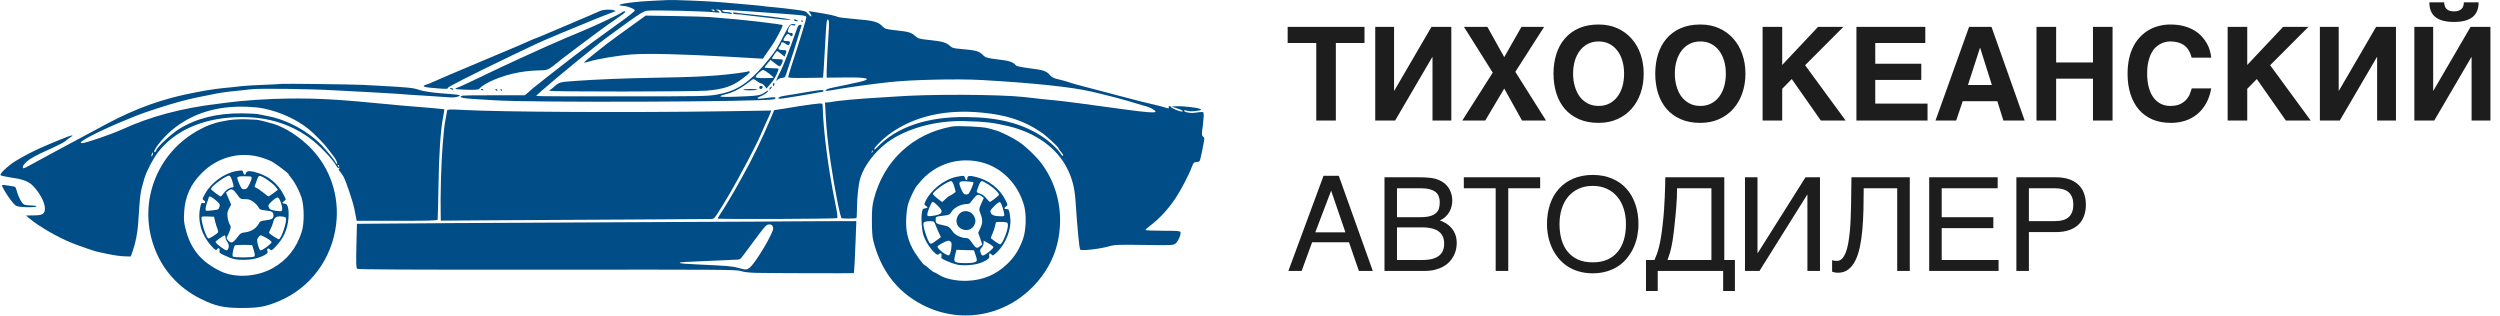 <svg width="2743" height="347" viewBox="0 0 2743 347" fill="none" xmlns="http://www.w3.org/2000/svg">
<g clip-path="url(#clip0_53_159)">
<path d="M732.499 0.074C732.4 0.173 724.955 0.471 716.021 0.867C699.246 1.462 678.897 4.138 679.791 5.624C680.088 6.021 681.776 6.417 683.463 6.417C688.029 6.516 696.565 9.787 696.565 11.471C696.565 12.165 689.915 17.616 681.676 23.463C659.342 39.518 637.008 55.87 630.556 60.925C627.478 63.402 623.409 66.475 621.622 67.862C616.163 71.925 584.398 96.9 583.902 97.494C583.604 97.792 581.718 99.575 579.633 101.36L575.861 104.531H542.41C523.947 104.431 508.164 104.729 507.171 105.027C502.307 106.909 507.37 108 525.833 108.991C531.292 109.288 538.638 109.684 542.211 109.981C579.435 112.756 838.909 111.765 849.233 108.891C850.126 108.594 850.92 107.9 850.92 107.306C850.92 106.612 849.233 106.513 845.957 106.909C843.277 107.206 838.81 107.801 836.031 108.098C830.273 108.891 829.479 107.503 834.442 105.72C838.214 104.333 842.979 100.864 842.979 99.477C842.979 98.981 841.192 99.872 839.009 101.458C834.344 104.828 831.564 105.225 807.046 106.116C796.127 106.513 790.37 106.314 790.37 105.72C790.37 105.125 792.553 104.233 795.333 103.639C802.777 102.053 811.91 97.593 819.355 91.845C823.027 88.971 826.303 86.692 826.7 86.692C827.097 86.692 828.884 87.782 830.671 89.169C832.457 90.557 834.542 91.647 835.336 91.647C836.229 91.647 837.818 92.836 838.909 94.323L840.994 97.098L843.972 93.629C849.034 87.683 849.332 87.187 852.111 81.538C853.601 78.466 854.494 75.691 854.196 75.394C853.799 75.097 850.325 74.799 846.255 74.799C842.284 74.799 839.009 74.403 839.009 74.007C839.009 73.511 840.498 71.43 842.284 69.448L845.461 65.682L849.927 69.249C852.409 71.231 854.89 72.817 855.387 72.817C856.479 72.817 858.861 68.258 858.861 66.177C858.861 65.285 857.174 64.889 852.905 64.889C849.629 64.889 846.95 64.591 846.95 64.195C846.95 63.303 852.012 55.969 852.607 55.969C852.905 55.969 854.89 57.357 856.975 59.042L860.846 62.114L861.84 59.438C863.427 55.375 863.129 54.978 858.961 54.978C854.394 54.978 853.005 53.591 855.288 51.113C856.181 50.122 856.876 48.834 856.876 48.239C856.876 45.96 859.159 45.861 862.038 48.041C864.52 49.825 865.214 50.023 865.909 48.933C867.596 46.257 866.803 45.068 863.527 45.068C858.961 45.068 858.663 44.473 861.144 40.608C863.527 36.842 864.916 36.347 866.803 38.626C868.192 40.311 869.781 39.716 869.781 37.536C869.781 36.743 868.986 36.148 868.092 36.148C864.222 36.148 863.626 34.761 865.413 30.797C867.001 27.526 867.497 27.229 869.979 27.724C871.766 28.121 872.759 27.923 872.759 27.229C872.759 26.535 871.468 26.238 869.581 26.436C866.505 26.733 865.909 27.427 860.35 38.13C857.075 44.473 853.501 51.113 852.409 52.897C848.935 58.645 838.909 71.132 831.664 78.565C816.873 93.926 805.259 100.467 787.292 103.639C776.473 105.621 772.105 105.72 682.371 105.72C630.952 105.819 588.666 105.621 588.368 105.324C587.574 104.63 626.982 71.628 658.35 46.753C662.519 43.482 676.415 33.274 690.113 23.463C702.422 14.643 706.393 12.264 709.967 11.769C716.717 10.778 778.954 12.363 786.697 13.751C789.973 14.444 790.27 13.057 787.193 11.57C785.506 10.778 785.307 10.48 786.597 10.48C789.179 10.381 791.362 11.471 791.362 12.958C791.362 13.85 792.454 14.345 794.241 14.345C795.829 14.345 798.509 14.643 800.296 15.039C802.679 15.435 803.373 15.336 802.877 14.544C802.48 13.85 800.693 13.354 798.807 13.354C795.035 13.354 792.355 12.562 792.355 11.372C792.355 10.579 796.425 10.679 812.704 11.868C816.575 12.165 823.225 12.562 827.594 12.859C847.148 14.147 876.629 16.328 880.501 16.922C883.479 17.319 884.67 17.913 884.67 19.003C884.67 21.084 878.714 40.707 868.192 72.916C866.307 78.763 864.818 84.016 864.818 84.611C864.818 85.403 870.078 85.701 883.975 85.503L903.033 85.205L903.629 77.772C903.927 73.709 904.82 59.24 905.515 45.761C906.607 24.751 907.004 21.283 908.294 21.481C909.783 21.778 909.982 25.346 908.989 38.626C908.196 49.131 907.103 72.421 907.004 78.268V85.205L926.559 85.007C952.07 84.611 958.026 86.494 942.739 89.962C934.996 91.746 918.816 95.116 913.456 96.206C908.394 97.197 905.316 98.485 905.912 99.377C906.21 99.872 909.188 99.674 912.662 98.981C919.709 97.494 948.993 93.233 962.591 91.647C967.555 91.151 973.312 90.458 975.496 90.16C998.426 87.485 1050.64 86.295 1076.74 87.782C1134.32 91.052 1176.3 95.512 1197.85 100.566C1217.4 105.125 1232.89 109.189 1246.48 113.45C1251.45 114.937 1256.81 116.522 1258.39 116.919C1261.97 117.712 1267.83 121.181 1267.83 122.469C1267.83 124.054 1257.81 123.361 1232.59 119.892C1191.49 114.144 1164.49 110.675 1157.15 110.081C1153.37 109.684 1146.33 108.991 1141.56 108.495C1136.7 107.9 1128.95 107.108 1124.19 106.513C1096.5 103.441 1017.88 103.144 981.254 106.017C978.672 106.216 971.624 106.612 965.57 107.008C943.136 108.197 917.328 110.576 911.272 112.063C910.776 112.162 909.287 112.261 907.898 112.36L905.218 112.459L905.813 124.054C906.805 142.884 908.294 156.66 911.372 177.868C915.938 208.293 921.794 238.322 923.482 239.412C924.375 239.907 935.989 239.907 939.563 239.412C939.959 239.313 940.257 234.953 940.257 229.601C940.357 216.024 941.846 202.149 944.029 195.112C948.198 181.734 960.011 166.273 973.511 156.263C994.256 141.001 1026.51 132.082 1057.89 132.874C1081.81 133.568 1089.05 134.362 1106.02 138.326C1136.9 145.659 1160.43 162.805 1171.64 186.292C1176.6 196.499 1179.08 206.51 1179.98 219.492C1182.26 252.99 1184.25 273.207 1185.24 273.9C1187.62 275.387 1207.08 273.108 1217.3 270.135C1222.96 268.549 1226.93 268.35 1255.42 268.747C1286.19 269.243 1287.28 269.144 1289.77 267.161C1292.65 264.981 1296.11 256.954 1295.23 254.674C1294.83 253.386 1291.45 253.188 1275.76 253.188C1265.44 253.188 1256.91 252.791 1256.91 252.296C1256.91 251.801 1259.29 249.62 1262.17 247.44C1272.5 239.61 1281.62 229.601 1289.97 217.213C1295.23 209.383 1304.56 191.643 1307.54 183.517C1309.42 178.462 1310.02 177.868 1312.4 177.868C1313.98 177.868 1315.67 177.273 1316.27 176.58C1317.06 175.687 1321.43 154.38 1321.43 151.507C1321.43 151.407 1320.73 150.515 1319.84 149.722C1318.45 148.236 1318.45 147.046 1319.74 137.632C1320.43 131.884 1320.93 126.136 1320.63 124.847C1320.24 122.37 1320.73 122.469 1309.62 123.856C1305.25 124.351 1298.3 122.667 1299.19 121.279C1299.39 120.883 1301.08 120.982 1302.86 121.576C1304.95 122.27 1308.42 122.27 1312.6 121.676C1318.55 120.883 1318.75 120.684 1316.66 119.495C1313.88 118.009 1296.91 116.126 1290.07 116.622L1285.2 116.919L1291.35 118.901C1297.11 120.684 1299.49 122.37 1296.41 122.37C1294.13 122.37 1285.3 118.603 1284.9 117.514C1284.7 116.919 1283.91 116.423 1283.11 116.423C1282.32 116.423 1282.02 117.018 1282.32 117.909C1282.82 119.198 1282.32 119.198 1278.15 117.909C1275.47 117.018 1271.3 115.928 1268.82 115.433C1266.34 114.937 1258.99 113.153 1252.44 111.468C1245.89 109.783 1234.77 106.909 1227.63 105.027C1220.57 103.242 1208.66 100.071 1201.32 98.089C1193.97 96.107 1185.44 93.827 1182.46 93.134C1179.48 92.341 1175.02 91.052 1172.54 90.16C1170.05 89.269 1165.09 87.881 1161.41 87.088C1156.55 85.998 1154.07 84.809 1152.48 82.926C1148.12 77.871 1145.44 76.88 1130.25 74.997C1120.62 73.709 1115.26 72.619 1114.56 71.727C1111.78 68.06 1107.52 66.673 1094.81 65.186C1082.7 63.7 1081.51 63.303 1078.73 60.627C1073.76 55.771 1071.78 55.276 1050.94 53.393C1046.47 52.996 1044.38 52.302 1042.5 50.519C1038.52 46.753 1033.96 45.365 1020.46 43.978C1008.36 42.689 1007.66 42.491 1004.08 39.419C999.721 35.554 997.031 34.761 982.246 33.175C971.724 31.986 971.029 31.788 967.952 28.616C963.385 23.859 957.926 22.472 937.974 20.886C928.246 20.093 919.809 19.003 919.114 18.508C917.923 17.616 906.607 15.138 897.574 13.85C895.092 13.553 891.817 12.958 890.229 12.661L887.251 12.165L889.037 14.841C891.618 18.805 889.931 19.201 886.655 15.336C883.876 12.066 883.578 11.967 870.078 10.282C862.534 9.291 853.005 8.201 848.935 7.904C844.866 7.606 840.399 7.111 839.009 6.913C836.527 6.417 829.38 5.723 796.821 2.948C781.436 1.561 764.462 0.768 741.432 0.074C736.668 -0.025 732.599 -0.025 732.499 0.074ZM783.918 11.372C784.712 12.661 783.421 12.661 781.436 11.372C780.145 10.579 780.145 10.381 781.634 10.381C782.528 10.381 783.62 10.778 783.918 11.372ZM843.873 80.746C846.652 82.926 848.935 85.007 848.935 85.205C848.935 85.503 844.468 85.701 839.009 85.701C831.961 85.701 829.082 85.403 829.082 84.511C829.082 82.728 835.236 76.88 837.222 76.781C838.116 76.781 841.094 78.565 843.873 80.746ZM1076.24 123.459C1103.94 125.937 1123.2 132.181 1141.96 144.866C1148.22 149.029 1161.61 161.417 1161.61 163.003C1161.61 163.399 1162.71 164.984 1164.09 166.57C1166.68 169.544 1167.17 170.931 1165.78 170.931C1165.39 170.931 1164.29 169.742 1163.4 168.156C1160.53 163.399 1150.99 154.579 1142.76 149.326C1121.21 135.352 1095.01 128.712 1060.17 128.415C1017.48 127.92 983.933 139.316 962.889 161.219C961.4 162.705 960.011 163.994 959.713 163.994C956.635 163.994 968.448 152.2 978.276 145.362C1004.48 127.325 1037.54 119.892 1076.24 123.459ZM957.43 166.472C957.132 167.363 956.635 167.859 956.437 167.561C956.139 167.264 956.239 166.669 956.635 166.075C957.529 164.489 958.124 164.786 957.43 166.472Z" fill="#004D88"/>
<path d="M658.846 11.868C657.257 12.661 646.735 17.12 635.518 21.877C624.302 26.634 609.114 33.076 601.67 36.248C594.126 39.518 587.773 42.095 587.475 42.095C587.177 42.095 584.596 43.185 581.718 44.473C578.839 45.861 567.325 50.816 556.108 55.474C496.749 80.448 476.995 88.872 474.712 90.061C473.323 90.755 470.543 91.944 468.558 92.539C461.212 94.917 463.991 95.809 483.05 97.197C489.502 97.692 491.686 97.593 491.19 96.701C490.594 95.71 515.31 83.124 561.071 61.123C582.314 50.915 597.005 44.077 597.401 44.077C597.6 44.077 607.03 40.112 618.346 35.256C635.618 27.923 666.29 15.535 673.735 12.859L675.72 12.165L673.735 11.372C670.559 10.084 662.121 10.381 658.846 11.868Z" fill="#004D88"/>
<path d="M682.173 13.751C680.485 15.336 652.394 28.517 638.497 34.265C633.336 36.446 625.692 39.617 621.622 41.302C612.49 45.068 587.873 56.068 570.502 64.096C563.454 67.466 554.521 71.529 550.649 73.313C541.417 77.673 525.238 85.304 512.334 91.548C506.477 94.323 501.215 96.602 500.621 96.602C499.926 96.602 499.628 96.999 499.926 97.494C500.223 97.891 505.98 98.386 512.73 98.485C524.741 98.683 524.94 98.584 527.123 96.107C528.414 94.719 533.08 91.746 537.547 89.566C552.832 82.133 571.593 77.772 590.057 77.277C601.968 76.98 599.983 77.971 616.659 64.591C621.722 60.627 645.545 42.689 659.839 32.184C663.214 29.707 670.46 24.553 676.018 20.787C681.577 16.922 686.144 13.553 686.144 13.057C686.144 11.868 683.662 12.264 682.173 13.751Z" fill="#004D88"/>
<path d="M804.268 14.246C804.268 14.841 805.061 15.336 806.054 15.435C808.735 15.435 816.08 16.228 824.12 17.319C828.191 17.814 834.047 18.508 837.024 18.805C842.087 19.4 846.058 19.796 853.404 20.688C862.535 21.877 869.087 22.076 866.804 21.283C864.322 20.391 840.201 17.418 819.157 15.336C812.904 14.742 806.948 13.949 806.054 13.751C805.061 13.453 804.268 13.652 804.268 14.246Z" fill="#004D88"/>
<path d="M700.339 22.968C688.626 31.292 668.078 46.257 666.291 47.744C665.496 48.338 659.342 53.294 652.592 58.546C645.942 63.799 640.581 68.357 640.879 68.655C641.177 68.853 643.559 68.357 646.24 67.565C654.677 64.79 678.202 60.825 693.092 59.735C710.86 58.447 747.389 59.339 799.106 62.213L837.123 64.393L839.01 61.42C840.101 59.735 843.079 55.375 845.759 51.708C851.02 44.374 859.458 28.517 858.564 27.526C857.671 26.733 823.028 22.472 801.786 20.688C800.197 20.589 795.532 20.192 791.363 19.796C787.293 19.499 781.436 19.003 778.458 18.706C775.48 18.409 758.506 17.913 740.739 17.616L708.478 17.12L700.339 22.968Z" fill="#004D88"/>
<path d="M871.267 22.274C871.565 22.769 872.856 23.265 874.047 23.265C875.834 23.265 875.932 23.067 874.741 22.274C872.756 20.985 870.473 20.985 871.267 22.274Z" fill="#004D88"/>
<path d="M879.21 23.265C879.508 23.76 880.004 24.256 880.302 24.256C880.501 24.256 880.699 23.76 880.699 23.265C880.699 22.67 880.203 22.274 879.607 22.274C879.111 22.274 878.912 22.67 879.21 23.265Z" fill="#004D88"/>
<path d="M874.446 31.391C865.711 56.267 858.961 73.61 855.783 79.457C852.012 86.394 850.523 91.052 853.203 87.485C853.898 86.593 855.983 85.701 857.868 85.502C860.746 85.304 861.442 84.71 862.435 81.737C866.603 69.745 875.14 42.887 876.629 37.338C877.622 33.671 878.813 29.905 879.209 28.914C879.706 27.625 879.409 27.229 877.92 27.229C876.431 27.229 875.537 28.319 874.446 31.391Z" fill="#004D88"/>
<path d="M820.943 78.268C820.248 79.061 801.189 81.538 787.887 82.629C771.013 84.016 756.422 84.611 722.87 85.205C684.653 85.899 654.875 87.088 631.548 88.773C613.978 90.061 613.78 90.061 608.618 94.62C606.236 96.801 603.953 98.584 603.556 98.584C603.06 98.584 602.762 98.981 602.762 99.575C602.762 100.764 760.59 100.666 775.182 99.477C793.05 97.99 802.876 94.918 813.2 87.287C820.744 81.737 823.523 79.16 822.332 78.466C821.836 78.07 821.241 78.07 820.943 78.268Z" fill="#004D88"/>
<path d="M848.636 91.251C848.239 91.647 847.941 92.638 847.941 93.53C847.941 94.62 848.239 94.719 849.033 93.927C849.629 93.332 850.026 92.341 849.728 91.647C849.529 91.052 849.033 90.854 848.636 91.251Z" fill="#004D88"/>
<path d="M308.743 92.043C308.644 92.242 300.405 92.638 290.578 93.035C280.751 93.332 269.137 94.026 264.769 94.521C260.402 95.116 253.95 95.809 250.376 96.107C242.038 96.8 230.226 98.386 224.567 99.477C222.086 99.972 217.421 100.864 214.145 101.458C179.304 108 149.724 118.504 116.867 136.046C93.937 148.236 37.258 178.76 31.997 181.734C25.545 185.301 25.049 185.4 25.049 182.923C25.049 181.931 26.934 179.454 29.317 177.373C33.784 173.409 39.739 170.237 57.905 162.111C64.258 159.236 70.511 155.966 71.802 154.777C73.092 153.588 75.474 151.804 76.963 150.813C82.621 147.146 78.552 148.038 66.243 153.092C65.151 153.588 59.096 156.065 52.842 158.642C39.442 164.192 25.247 171.426 15.817 177.472C8.174 182.427 -0.065 190.256 0.53 192.04C0.729 192.734 5.593 193.824 12.244 194.815C24.453 196.499 30.806 198.779 35.471 203.239C42.717 210.177 49.17 221.672 49.269 228.214C49.368 234.754 46.886 236.34 36.563 236.34L28.523 236.439L31.997 239.412C42.32 248.232 63.563 260.521 79.048 266.666C89.173 270.63 103.665 275.586 107.437 276.378C108.827 276.675 114.287 277.766 119.548 278.955C124.809 280.045 132.352 281.136 136.322 281.234L143.47 281.433L145.753 274.991C148.83 266.171 150.915 255.368 151.609 244.764C153.793 211.861 153.893 211.266 158.26 196.202C160.643 188.076 167.591 174.598 173.447 166.967C191.414 143.677 221.491 130.1 258.516 128.613C289.884 127.325 316.288 134.659 338.82 150.813C349.838 158.642 365.025 174.498 369.394 182.625C370.088 184.012 371.081 184.509 372.272 184.211C373.662 183.715 373.761 183.815 372.47 184.706C371.18 185.598 371.279 186.093 373.264 188.473C374.455 189.959 376.044 192.337 376.838 193.724C379.716 198.879 387.261 221.375 388.849 229.403C389.742 234.061 390.636 238.818 390.933 240.007L391.331 242.287H435.602C470.046 242.287 479.774 241.989 480.171 240.998C480.37 240.403 480.767 224.15 481.065 205.122C481.561 169.345 483.447 141.893 486.226 128.118C487.12 123.856 487.616 120.09 487.517 119.892C487.219 119.694 467.168 117.811 442.451 115.928C440.267 115.73 433.617 115.134 427.561 114.54C371.577 109.089 349.64 107.801 317.379 108.098C295.541 108.297 267.351 110.18 249.88 112.459C246.108 113.053 241.343 113.648 239.458 113.847C199.852 118.504 165.209 127.721 134.437 141.794C122.724 147.146 94.037 157.056 90.066 157.056C86.393 157.056 89.768 154.38 100.092 148.93C110.117 143.677 126.496 136.244 140.691 130.595C143.966 129.207 148.035 127.622 149.624 126.928C156.771 123.856 186.45 114.243 198.76 111.072C210.572 108 217.819 106.414 237.969 102.549C244.123 101.36 256.729 99.774 265.266 99.08C268.839 98.783 273.306 98.287 275.192 97.99C282.438 96.8 340.21 97.494 366.514 99.08C371.18 99.377 380.312 99.774 386.864 100.17C393.415 100.467 401.257 100.864 404.235 101.063C407.213 101.26 415.055 101.657 421.605 102.053C428.157 102.35 435.503 102.846 437.985 103.044C440.466 103.341 446.918 103.738 452.378 104.134C457.837 104.431 464.289 104.828 466.77 105.027C469.252 105.225 475.903 105.621 481.66 106.017C487.417 106.414 493.472 106.81 495.061 106.909C498.535 107.306 504.491 105.819 504.491 104.63C504.491 104.134 499.726 103.539 493.87 103.144C477.193 102.053 465.778 100.566 459.822 98.584C453.072 96.305 449.002 95.909 416.642 94.125C411.779 93.926 403.44 93.431 398.279 93.134C388.154 92.539 309.339 91.647 308.743 92.043ZM289.089 119C307.056 122.667 324.725 130.695 338.125 141.199C344.081 145.857 355.894 157.948 359.666 163.102C362.048 166.372 365.025 170.336 366.216 171.723C368.698 174.598 370.882 179.85 369.592 179.85C369.194 179.85 368.301 178.859 367.805 177.571C366.713 175.192 359.466 166.372 353.511 159.93C338.522 144.074 315.195 131.388 293.556 127.325C290.28 126.631 285.814 125.838 283.63 125.343C281.445 124.847 273.406 124.451 265.762 124.351C238.267 124.153 215.833 129.703 196.874 141.299C188.237 146.65 172.752 160.921 171.561 164.786C171.165 165.975 170.37 166.967 169.874 166.967C166.202 166.967 178.013 151.605 188.337 142.983C210.274 124.55 237.671 115.928 270.725 117.117C276.78 117.315 285.019 118.108 289.089 119ZM167.491 169.94C167.094 171.129 166.598 171.823 166.3 171.625C166.002 171.328 166.102 170.138 166.499 168.949C166.896 167.759 167.392 167.066 167.69 167.264C167.987 167.561 167.889 168.75 167.491 169.94ZM371.974 181.832C372.272 182.328 372.073 182.823 371.577 182.823C370.981 182.823 370.485 182.328 370.485 181.832C370.485 181.237 370.684 180.842 370.882 180.842C371.18 180.842 371.677 181.237 371.974 181.832Z" fill="#004D88"/>
<path d="M834.341 94.323C832.554 94.918 832.754 97.593 834.441 97.593C836.327 97.593 837.519 95.71 836.426 94.62C835.93 94.224 834.937 94.125 834.341 94.323Z" fill="#004D88"/>
<path d="M844.964 96.107C844.269 96.999 843.873 97.891 844.17 98.089C844.467 98.386 845.262 97.99 845.956 97.098C846.651 96.206 847.049 95.314 846.751 95.116C846.453 94.818 845.658 95.215 844.964 96.107Z" fill="#004D88"/>
<path d="M494.564 97.593C496.549 98.882 497.84 98.882 497.045 97.593C496.747 96.999 495.655 96.602 494.762 96.602C493.273 96.602 493.273 96.8 494.564 97.593Z" fill="#004D88"/>
<path d="M527.32 97.99C527.32 98.188 528.015 98.584 528.808 98.981C529.603 99.278 530.297 99.08 530.297 98.584C530.297 97.99 529.603 97.593 528.808 97.593C528.015 97.593 527.32 97.791 527.32 97.99Z" fill="#004D88"/>
<path d="M543.7 98.584C543.997 99.08 544.791 99.575 545.288 99.575C545.884 99.575 545.982 99.08 545.685 98.584C545.387 97.99 544.593 97.593 544.097 97.593C543.501 97.593 543.402 97.99 543.7 98.584Z" fill="#004D88"/>
<path d="M549.158 98.584C549.158 99.08 549.655 99.575 550.251 99.575C550.747 99.575 550.945 99.08 550.647 98.584C550.349 97.99 549.853 97.593 549.556 97.593C549.357 97.593 549.158 97.99 549.158 98.584Z" fill="#004D88"/>
<path d="M815.584 98.386C816.18 99.377 829.68 99.377 830.672 98.287C831.069 97.891 827.695 97.593 823.228 97.593C818.76 97.593 815.286 97.99 815.584 98.386Z" fill="#004D88"/>
<path d="M882.187 101.558C873.452 103.044 863.625 104.63 860.449 105.125C856.974 105.621 854.394 106.612 854.096 107.405C853.699 108.396 854.692 108.594 858.96 108C864.42 107.306 887.846 103.441 897.474 101.558C900.352 101.062 902.933 100.566 903.132 100.566C903.331 100.566 903.529 100.071 903.529 99.575C903.529 98.188 900.055 98.485 882.187 101.558Z" fill="#004D88"/>
<path d="M877.223 116.423C867.397 118.009 857.173 119.595 854.393 120.09L849.43 120.883L845.261 130.793C836.427 151.902 823.423 178.462 813.199 196.202C812.008 198.383 808.93 203.735 806.548 208.096C800.791 218.203 793.545 230.195 789.177 236.539C788.184 238.025 787.391 239.512 787.391 239.809C787.391 240.701 917.029 240.206 918.418 239.313C919.312 238.818 918.816 234.656 916.631 223.853C908.69 185.301 903.231 143.28 902.635 116.126C902.536 113.648 902.238 113.45 898.864 113.55C896.779 113.648 887.051 114.937 877.223 116.423Z" fill="#004D88"/>
<path d="M493.372 120.189C491.785 120.387 490.594 120.784 490.594 121.181C490.594 121.576 489.898 125.64 489.005 130.298C487.318 139.713 487.12 141.695 485.73 158.543C484.042 178.859 483.05 214.735 483.546 236.934L483.646 242.088L539.034 241.692C569.409 241.493 635.419 241.097 685.646 240.899C735.873 240.601 778.359 240.403 780.144 240.304C782.726 240.304 783.818 239.512 786.101 236.043C788.781 232.178 796.226 219.988 800.792 212.158C811.413 193.923 830.968 156.858 834.045 149.127C835.037 146.65 837.817 140.407 840.2 135.253C842.681 130.1 844.964 124.847 845.361 123.559L846.155 121.279L795.63 122.072C693.29 123.658 549.358 122.964 507.468 120.586C501.215 120.189 494.862 119.991 493.372 120.189Z" fill="#004D88"/>
<path d="M251.368 131.784C237.868 133.865 229.033 136.74 218.611 142.388C172.653 166.967 151.609 220.583 168.583 269.54C177.417 295.209 195.483 315.624 220.1 327.814C236.677 336.039 245.511 337.922 266.258 337.922C284.026 337.823 291.371 336.535 305.863 330.489C340.408 316.021 364.132 284.306 368.797 246.251C372.668 214.735 362.147 183.617 339.911 161.417C328.496 150.019 312.813 139.911 300.504 136.046C294.35 134.163 283.232 131.388 281.445 131.388C280.452 131.388 275.191 131.19 269.732 130.893C264.272 130.695 256.033 131.09 251.368 131.784ZM284.026 172.021C288.592 173.211 294.846 175.49 297.923 177.075C303.581 180.247 316.882 190.256 316.882 191.545C316.882 191.941 318.073 193.527 319.463 195.212C323.532 199.968 328.695 209.879 330.978 217.213C333.856 226.925 333.956 245.259 331.076 254.278C325.22 272.513 314.996 285.298 299.213 294.217C282.139 303.83 258.217 305.317 242.435 297.785C220.994 287.578 209.181 273.505 203.622 251.206C201.836 244.268 201.538 241.097 202.035 232.872C203.027 215.528 209.082 202.149 221.589 189.662C238.365 172.913 261.493 166.372 284.026 172.021Z" fill="#004D88"/>
<path d="M259.012 187.779C246.008 189.959 231.317 200.762 224.865 212.852C221.789 218.502 221.789 218.502 223.774 219.889C226.156 221.573 225.362 223.456 222.682 222.763C221.093 222.366 220.597 223.159 219.704 227.42C216.528 242.187 220.995 257.846 231.715 269.639C236.281 274.594 236.976 274.991 238.067 273.505C239.756 271.324 241.641 272.513 240.847 275.387C240.45 277.27 241.145 277.864 246.108 280.144C255.042 284.306 259.112 285.198 267.747 285.1C276.184 285.1 283.034 283.514 289.982 280.045C293.258 278.261 294.052 277.469 293.556 275.982C292.564 272.91 293.953 271.621 296.136 273.603C297.825 275.189 298.122 274.991 301.993 271.027C311.125 261.612 315.394 252.098 316.486 239.61C317.28 229.403 315.791 223.456 312.416 223.456C309.438 223.456 309.24 222.168 312.019 220.384C314.103 218.997 314.103 218.997 310.729 212.852C304.971 201.951 295.938 194.221 284.225 190.157C275.788 187.184 270.626 186.986 269.932 189.76C269.236 192.535 267.549 192.238 266.854 189.265C266.16 186.59 266.16 186.59 259.012 187.779ZM254.645 197.987C256.729 204.527 256.729 205.618 254.843 205.618C252.064 205.618 247.995 208.393 245.413 211.96C244.023 213.942 242.634 215.528 242.138 215.528C241.045 215.528 231.517 208.293 231.517 207.402C231.517 204.527 247.497 192.734 251.469 192.734C252.461 192.734 253.553 194.617 254.645 197.987ZM274.497 193.626C276.88 193.725 276.582 196.104 273.505 202.347C271.221 206.807 270.428 207.599 267.946 207.599C265.464 207.599 264.869 206.905 262.685 202.149C261.395 199.077 260.303 196.004 260.303 195.212C260.303 193.725 263.479 193.13 269.236 193.428C271.123 193.527 273.505 193.626 274.497 193.626ZM294.747 198.284C298.122 200.662 301.795 203.933 302.886 205.419L304.872 208.293L300.108 211.861C297.427 213.843 295.045 215.528 294.647 215.528C294.35 215.528 291.571 213.546 288.692 211.167C285.714 208.789 282.339 206.51 281.148 206.113C279.957 205.716 279.262 204.924 279.46 204.329C279.66 203.635 280.751 200.762 281.743 197.887C283.431 193.13 283.828 192.734 286.112 193.229C287.401 193.626 291.373 195.806 294.747 198.284ZM259.906 213.05C263.678 218.402 263.876 218.502 268.839 218.502C272.91 218.502 274.695 219.096 277.971 221.474C280.255 223.06 282.736 225.736 283.53 227.322C284.92 229.898 285.714 230.295 291.273 230.889C298.618 231.682 300.008 232.574 300.008 236.439C300.008 239.908 298.321 240.899 290.975 241.79C286.012 242.385 285.317 242.782 283.63 245.854C281.049 250.612 275.49 254.08 269.336 254.873C264.471 255.468 263.876 255.765 260.104 260.719C255.34 267.161 253.156 267.558 249.483 262.801C248.59 261.711 248.491 260.719 249.086 259.827C249.582 259.233 250.873 256.458 251.865 253.782C253.553 249.224 253.553 248.827 251.965 246.052C250.972 244.467 249.98 240.8 249.682 237.926C249.185 233.565 249.582 231.881 251.369 228.609L253.652 224.547L250.773 217.906L247.994 211.266L250.277 209.483C253.851 206.51 255.736 207.203 259.906 213.05ZM236.678 219.691C240.847 223.159 241.443 224.15 240.947 226.33C240.053 229.997 239.756 230.097 232.31 230.889C225.66 231.583 225.56 231.583 225.56 229.303C225.56 227.322 226.354 224.447 229.035 216.717C229.73 214.636 231.517 215.33 236.678 219.691ZM308.247 222.466C310.431 229.106 310.133 231.979 307.453 231.781C298.618 231.087 295.938 230.195 294.945 227.619C294.052 225.24 294.35 224.547 298.42 220.681C301.1 218.203 303.78 216.519 304.773 216.717C305.864 216.916 307.056 218.997 308.247 222.466ZM235.984 242.782C236.678 245.457 237.671 249.026 238.365 250.512C238.961 252.098 239.458 253.882 239.458 254.476C239.458 255.863 229.532 262.207 228.539 261.612C225.56 259.729 219.604 239.61 221.491 237.826C221.789 237.529 224.865 237.331 228.439 237.529L234.891 237.826L235.984 242.782ZM313.706 239.115C314.997 242.682 309.24 260.621 306.162 262.504C305.468 262.9 297.427 257.846 295.243 255.665C294.945 255.368 295.64 253.485 296.732 251.404C297.825 249.421 299.115 246.349 299.412 244.764C300.901 238.718 302.589 237.232 308.147 237.431C311.423 237.628 313.31 238.223 313.706 239.115ZM247.399 260.521C247.399 261.81 248.292 263.99 249.483 265.477C251.766 268.35 251.369 273.702 248.788 274.694C247.299 275.189 236.48 267.161 236.48 265.477C236.48 264.486 244.917 258.44 246.704 258.243C247.101 258.143 247.399 259.233 247.399 260.521ZM292.564 261.215C295.541 262.9 298.023 264.882 298.023 265.675C298.023 267.458 287.302 275.288 285.714 274.694C284.423 274.198 282.141 266.963 282.141 263.494C282.141 261.612 284.821 258.143 286.31 258.143C286.707 258.143 289.586 259.53 292.564 261.215ZM278.468 274.594C279.66 278.658 279.858 280.639 279.163 281.333C277.773 282.721 256.729 282.82 255.439 281.433C254.447 280.442 256.034 271.919 257.623 269.342C257.921 268.946 262.288 268.649 267.449 268.649L276.681 268.846L278.468 274.594Z" fill="#004D88"/>
<path d="M1044.48 138.821C1001.6 146.551 969.739 176.184 958.82 218.402C957.033 225.439 956.637 229.7 956.637 242.287C956.637 251.701 957.133 259.729 957.927 263.099C965.868 295.604 983.437 319.191 1010.74 333.76C1051.93 355.761 1101.06 347.932 1133.92 313.939C1147.02 300.362 1155.76 284.802 1160.03 267.558C1167.57 236.637 1161.31 204.428 1142.96 179.652C1137.3 171.922 1125.39 160.525 1117.84 155.569C1110.9 150.911 1097.69 144.371 1092.63 143.082C1091.03 142.686 1087.17 141.596 1084.19 140.704C1078.83 139.019 1050.54 137.731 1044.48 138.821ZM1076.15 177.868C1098.78 183.318 1116.85 201.455 1123.59 225.439C1126.37 235.448 1125.88 252.395 1122.51 262.008C1118.53 273.306 1113.47 281.433 1105.53 289.262C1093.13 301.352 1078.53 307.497 1061.06 308.091C1049.45 308.587 1036.44 305.713 1030.09 301.452C1027.91 299.965 1025.63 298.776 1025.03 298.776C1024.43 298.776 1022.05 296.992 1019.57 294.812C1017.19 292.631 1014.9 290.848 1014.51 290.848C1013.12 290.848 1003.88 278.162 1000.91 272.117C995.746 262.008 993.761 252.693 994.257 240.403C994.456 234.358 995.349 227.42 996.344 223.952C998.227 217.609 1003.78 206.014 1006.56 203.041C1007.46 201.951 1009.54 199.572 1011.14 197.689C1012.72 195.806 1016.49 192.238 1019.57 189.86C1035.65 177.373 1056 173.111 1076.15 177.868Z" fill="#004D88"/>
<path d="M1049.94 193.923C1035.95 196.599 1020.76 208.689 1015 221.772C1013.91 224.15 1014.01 224.645 1015.7 225.736C1018.38 227.322 1018.18 228.214 1015 228.609C1012.52 228.907 1012.12 229.403 1011.43 233.862C1010.44 240.403 1011.33 252.693 1013.42 258.738C1016.69 268.45 1027.31 281.631 1029.79 279.153C1031.98 276.973 1033.57 277.766 1032.97 280.739C1032.47 283.414 1032.77 283.712 1038.23 286.09C1047.46 290.154 1051.14 291.045 1058.68 291.045C1069.1 290.946 1077.14 288.964 1083.3 284.703C1085.28 283.414 1085.78 282.325 1085.38 280.442C1084.88 277.667 1086.27 277.171 1088.16 279.55C1089.35 280.838 1090.05 280.442 1094.31 276.279C1103.74 266.963 1109.7 251.602 1108.51 239.809C1107.52 230.492 1107.12 229.403 1104.44 229.403C1101.56 229.403 1101.36 228.114 1104.04 226.33C1105.93 224.942 1105.83 224.844 1102.95 218.997C1096.99 207.104 1084.79 197.59 1071.09 194.221C1063.65 192.337 1061.35 192.635 1061.35 195.707C1061.35 198.482 1059.57 198.185 1058.77 195.212C1058.09 192.535 1057.59 192.437 1049.94 193.923ZM1046.76 203.933C1047.66 206.905 1048.46 209.78 1048.46 210.275C1048.46 210.87 1046.57 212.356 1044.28 213.546C1041.9 214.735 1039.82 216.023 1039.52 216.42C1039.22 216.717 1037.84 218.105 1036.34 219.392L1033.67 221.672L1028.71 217.906C1025.93 215.726 1023.74 213.546 1023.64 212.852C1023.54 210.077 1039.32 198.879 1043.6 198.68C1044.58 198.68 1045.68 200.464 1046.76 203.933ZM1068.01 200.068C1068.61 200.662 1064.93 209.68 1062.95 212.356C1062.45 213.05 1060.87 213.546 1059.47 213.347C1057.49 213.149 1056.49 211.96 1054.61 207.402C1051.14 199.473 1051.83 198.581 1060.37 198.977C1064.24 199.176 1067.61 199.671 1068.01 200.068ZM1084.88 202.644C1090.74 206.51 1096.1 211.663 1096.1 213.546C1096.1 214.536 1087.37 221.474 1086.08 221.474C1085.68 221.474 1083.79 219.691 1082.1 217.51C1080.02 214.933 1077.44 213.149 1075.06 212.356C1072.98 211.761 1071.38 210.771 1071.58 210.177C1071.78 209.582 1072.78 206.708 1073.76 203.833C1074.96 200.662 1076.24 198.68 1077.24 198.68C1078.04 198.68 1081.51 200.464 1084.88 202.644ZM1077.14 215.428L1079.42 217.213L1076.64 223.358C1074.16 229.006 1074.06 229.898 1075.16 232.772C1078.24 240.304 1078.44 244.268 1075.76 250.016L1073.27 255.368L1075.56 261.81L1077.74 268.252L1075.36 270.135C1071.88 273.008 1070.69 272.513 1066.62 266.567C1063.35 261.81 1062.45 261.215 1059.37 261.116C1054.71 261.017 1048.16 257.944 1045.88 254.774C1041.6 248.827 1040.91 248.332 1034.56 247.043C1027.51 245.656 1026.61 245.062 1026.61 241.097C1026.61 237.826 1026.81 237.628 1033.57 236.835C1041.4 235.943 1042.1 235.646 1044.28 231.979C1046.57 228.214 1053.81 224.249 1059.27 223.952C1061.26 223.853 1063.05 223.655 1063.35 223.555C1063.65 223.555 1065.63 221.177 1067.71 218.501C1071.78 213.149 1073.47 212.555 1077.14 215.428ZM1029.19 225.934C1035.85 232.475 1034.26 235.448 1023.05 236.835C1019.17 237.43 1017.88 237.232 1017.48 236.24C1016.69 234.159 1021.75 221.474 1023.34 221.474C1024.13 221.474 1026.71 223.456 1029.19 225.934ZM1100.27 228.411C1102.65 237.034 1102.65 237.331 1098.88 237.331C1091.63 237.331 1088.06 236.142 1087.07 233.565C1086.17 231.286 1086.67 230.493 1090.84 226.231C1093.43 223.555 1096.2 221.573 1096.99 221.672C1097.79 221.87 1099.18 224.745 1100.27 228.411ZM1026.81 247.737C1027.91 250.413 1029.49 254.377 1030.59 256.458L1032.37 260.125L1029.29 262.504C1021.65 268.152 1021.06 268.35 1019.47 265.873C1017.48 262.801 1014.01 252.593 1013.32 247.935C1012.92 244.764 1013.12 244.07 1015 243.376C1016.2 242.881 1018.97 242.584 1021.06 242.682C1024.83 242.782 1025.03 242.98 1026.81 247.737ZM1105.83 246.251C1106.62 251.205 1099.97 268.053 1097.29 268.053C1096.5 268.053 1094.01 266.666 1091.73 264.882C1089.55 263.197 1087.47 261.611 1087.27 261.413C1086.97 261.215 1087.76 259.035 1088.95 256.359C1090.15 253.782 1091.33 250.115 1091.73 248.232C1092.03 246.349 1092.53 244.368 1092.83 243.971C1093.13 243.574 1096.01 243.277 1099.38 243.476C1105.04 243.773 1105.53 243.971 1105.83 246.251ZM1043.5 265.575C1044.98 267.36 1043.3 278.856 1041.3 280.045C1039.42 281.234 1028.61 273.306 1028.61 270.63C1028.61 269.342 1038.13 264.089 1040.62 264.089C1041.5 264.089 1042.8 264.783 1043.5 265.575ZM1089.95 271.125C1090.25 272.711 1081.12 280.045 1078.54 280.342C1077.44 280.442 1076.54 279.351 1075.96 277.171C1075.06 274.495 1075.26 273.603 1077.04 271.72C1078.24 270.432 1079.22 268.152 1079.22 266.666V263.99L1084.39 266.864C1087.27 268.45 1089.75 270.333 1089.95 271.125ZM1069.8 278.063C1072.58 286.09 1072.48 286.586 1069.1 287.775C1065.83 288.964 1054.81 289.064 1049.94 287.973C1046.67 287.279 1046.37 285.694 1048.36 278.162L1049.45 274.099L1059.07 274.396L1068.61 274.594L1069.8 278.063Z" fill="#004D88"/>
<path d="M1055.8 232.376C1052.33 233.764 1049.45 238.223 1049.45 242.385C1049.45 252.693 1064.14 256.26 1068.9 247.143C1070.69 243.574 1070.69 240.899 1068.8 237.331C1066.32 232.574 1060.67 230.394 1055.8 232.376Z" fill="#004D88"/>
<path d="M2.217 203.338C2.217 205.122 7.776 214.438 12.242 220.086C16.61 225.636 17.503 226.231 21.672 226.826C28.819 227.718 39.937 227.52 39.937 226.43C39.937 225.835 37.554 225.439 34.577 225.439C31.599 225.439 28.025 225.042 26.735 224.547C24.055 223.555 20.183 216.321 18.198 208.888C17.106 204.924 16.908 204.726 12.342 204.13C9.761 203.833 6.485 203.239 4.996 203.041C3.408 202.743 2.217 202.843 2.217 203.338Z" fill="#004D88"/>
<path d="M868.489 242.881C868.39 242.98 801.089 243.376 718.899 243.674C561.964 244.368 391.925 245.359 391.628 245.557C391.628 245.656 391.33 256.557 391.032 269.738C390.635 289.559 390.734 293.92 391.925 294.911C392.918 295.704 443.741 296.001 600.776 295.901C793.247 295.704 808.534 295.803 812.901 297.388C816.077 298.479 821.538 299.173 829.577 299.371C847.842 299.767 936.385 299.965 936.782 299.668C937.179 299.073 938.172 282.72 938.867 261.513L939.561 242.584L904.124 242.682C884.57 242.782 868.588 242.881 868.489 242.881ZM848.04 248.827C848.835 251.107 848.239 252.89 843.872 261.513C837.816 273.405 826.897 290.054 822.827 293.424C819.453 296.298 818.46 296.298 810.122 293.92C803.868 292.136 797.019 291.542 769.027 290.351C752.152 289.559 746.593 289.162 745.899 288.469C745.601 288.172 746.494 287.775 747.784 287.775C749.075 287.676 751.258 287.577 752.649 287.379C754.038 287.28 764.064 286.883 774.983 286.387C785.901 285.892 796.027 285.495 797.615 285.397C799.104 285.198 802.875 285.1 806.151 285C812.008 284.901 812.008 284.901 815.879 279.648C819.453 274.892 830.57 260.026 832.258 257.647C839.504 247.935 841.192 246.251 843.971 246.251C846.353 246.251 847.246 246.845 848.04 248.827Z" fill="#004D88"/>
<path d="M1412.82 29.471H1497.14V47.158H1465.69V132.238H1444.2V47.158H1412.82V29.471ZM1571.73 132.238V62.678H1571.44L1530.75 132.238H1508.91V29.471H1529.57V99.45H1529.84L1570.6 29.471H1592.38V132.238H1571.73ZM1696.31 132.238H1669.97L1650.44 97.143L1629.63 132.238H1604.43L1637.83 79.666L1606.25 29.471H1631.95L1650.44 62.678L1669.35 29.471H1694.21L1662.62 78.827L1696.31 132.238ZM1732.3 130.7C1726.1 127.951 1720.94 124.175 1716.83 119.374C1712.72 114.528 1709.63 108.818 1707.58 102.247C1705.53 95.629 1704.5 88.498 1704.5 80.854C1704.5 73.164 1705.53 66.034 1707.58 59.462C1709.63 52.891 1712.72 47.205 1716.83 42.404C1720.94 37.557 1726.1 33.758 1732.3 31.009C1738.52 28.259 1745.75 26.884 1754.02 26.884C1761.63 26.884 1768.49 28.259 1774.6 31.009C1780.72 33.758 1785.9 37.557 1790.15 42.404C1794.44 47.205 1797.74 52.891 1800.02 59.462C1802.31 66.034 1803.46 73.164 1803.46 80.854C1803.46 88.498 1802.31 95.629 1800.02 102.247C1797.74 108.818 1794.44 114.528 1790.15 119.374C1785.9 124.175 1780.72 127.951 1774.6 130.7C1768.49 133.45 1761.63 134.825 1754.02 134.825C1745.75 134.825 1738.52 133.45 1732.3 130.7ZM1726 80.854C1726 85.981 1726.66 90.688 1727.96 94.976C1729.23 99.31 1731.05 103.062 1733.43 106.232C1735.85 109.354 1738.8 111.801 1742.25 113.572C1745.71 115.343 1749.62 116.228 1754.02 116.228C1758.41 116.228 1762.32 115.343 1765.78 113.572C1769.23 111.801 1772.15 109.354 1774.53 106.232C1776.96 103.062 1778.81 99.334 1780.07 95.046C1781.33 90.712 1781.95 85.981 1781.95 80.854C1781.95 75.728 1781.33 71.02 1780.07 66.733C1778.81 62.398 1776.96 58.67 1774.53 55.547C1772.15 52.378 1769.23 49.908 1765.78 48.137C1762.32 46.366 1758.41 45.48 1754.02 45.48C1749.62 45.48 1745.71 46.366 1742.25 48.137C1738.8 49.908 1735.85 52.378 1733.43 55.547C1731.05 58.67 1729.2 62.398 1727.89 66.733C1726.64 71.02 1726 75.728 1726 80.854ZM1843.94 130.7C1837.73 127.951 1832.57 124.175 1828.46 119.374C1824.35 114.528 1821.27 108.818 1819.21 102.247C1817.16 95.629 1816.14 88.498 1816.14 80.854C1816.14 73.164 1817.16 66.034 1819.21 59.462C1821.27 52.891 1824.35 47.205 1828.46 42.404C1832.57 37.557 1837.73 33.758 1843.94 31.009C1850.14 28.259 1857.38 26.884 1865.65 26.884C1873.26 26.884 1880.12 28.259 1886.24 31.009C1892.35 33.758 1897.53 37.557 1901.78 42.404C1906.08 47.205 1909.37 52.891 1911.65 59.462C1913.94 66.034 1915.09 73.164 1915.09 80.854C1915.09 88.498 1913.94 95.629 1911.65 102.247C1909.37 108.818 1906.08 114.528 1901.78 119.374C1897.53 124.175 1892.35 127.951 1886.24 130.7C1880.12 133.45 1873.26 134.825 1865.65 134.825C1857.38 134.825 1850.14 133.45 1843.94 130.7ZM1837.63 80.854C1837.63 85.981 1838.29 90.688 1839.59 94.976C1840.86 99.31 1842.67 103.062 1845.06 106.232C1847.48 109.354 1850.43 111.801 1853.88 113.572C1857.33 115.343 1861.26 116.228 1865.65 116.228C1870.03 116.228 1873.95 115.343 1877.41 113.572C1880.87 111.801 1883.79 109.354 1886.17 106.232C1888.6 103.062 1890.44 99.334 1891.69 95.046C1892.96 90.712 1893.59 85.981 1893.59 80.854C1893.59 75.728 1892.96 71.02 1891.69 66.733C1890.44 62.398 1888.6 58.67 1886.17 55.547C1883.79 52.378 1880.87 49.908 1877.41 48.137C1873.95 46.366 1870.03 45.48 1865.65 45.48C1861.26 45.48 1857.33 46.366 1853.88 48.137C1850.43 49.908 1847.48 52.378 1845.06 55.547C1842.67 58.67 1840.83 62.398 1839.52 66.733C1838.26 71.02 1837.63 75.728 1837.63 80.854ZM2025.04 132.238H1997.8L1965.93 86.727L1955.43 97.423V132.238H1933.92V29.471H1955.43V71.277L1994.78 29.471H2022.59L1980.57 71.556L2025.04 132.238ZM2108.03 87.705H2057.53V113.642H2114.89V132.238H2036.87V29.471H2112.44V47.158H2057.53V69.948H2108.03V87.705ZM2221.47 132.238H2198.09L2191.5 111.055H2153.47L2146.33 132.238H2123.64L2160.48 29.471H2185.06L2221.47 132.238ZM2185.48 93.298L2172.67 52.611H2172.39L2159.22 93.298H2185.48ZM2296.41 132.238V86.307H2256V132.238H2234.43V29.471H2256V68.55H2296.41V29.471H2317.91V132.238H2296.41ZM2370.64 113.782C2373.72 115.413 2377.23 116.228 2381.15 116.228C2385.67 116.228 2389.37 115.529 2392.22 114.131C2395.07 112.733 2397.33 111.032 2399.01 109.028C2400.73 107.024 2402.02 104.926 2402.85 102.736C2403.7 100.545 2404.35 98.635 2404.82 97.003H2426.18C2425.02 103.435 2423.07 109.028 2420.36 113.782C2417.65 118.489 2414.37 122.404 2410.49 125.527C2406.62 128.65 2402.25 130.979 2397.4 132.517C2392.59 134.055 2387.46 134.825 2381.99 134.825C2374.33 134.825 2367.54 133.566 2361.61 131.05C2355.72 128.486 2350.75 124.85 2346.69 120.144C2342.68 115.437 2339.62 109.773 2337.52 103.155C2335.41 96.491 2334.37 89.057 2334.37 80.854C2334.37 74.516 2334.98 68.783 2336.19 63.657C2337.41 58.53 2339.08 53.986 2341.23 50.024C2343.42 46.016 2345.99 42.567 2348.93 39.678C2351.88 36.741 2355.08 34.341 2358.53 32.477C2362.03 30.566 2365.69 29.168 2369.53 28.282C2373.35 27.35 2377.23 26.884 2381.15 26.884C2386.75 26.884 2391.72 27.467 2396.06 28.632C2400.4 29.797 2404.21 31.358 2407.48 33.316C2410.75 35.273 2413.53 37.51 2415.81 40.027C2418.15 42.544 2420.04 45.154 2421.49 47.857C2422.98 50.514 2424.08 53.193 2424.78 55.897C2425.52 58.553 2425.99 61 2426.18 63.237H2404.68C2404.4 62.258 2404.05 61.14 2403.63 59.882C2403.21 58.577 2402.62 57.272 2401.88 55.967C2401.18 54.662 2400.26 53.38 2399.15 52.121C2398.07 50.863 2396.72 49.745 2395.09 48.766C2393.45 47.787 2391.49 46.995 2389.2 46.389C2386.92 45.783 2384.23 45.48 2381.15 45.48C2379.84 45.48 2378.3 45.643 2376.53 45.969C2374.76 46.296 2372.93 46.925 2371.06 47.857C2369.2 48.742 2367.36 50.001 2365.53 51.632C2363.71 53.263 2362.08 55.407 2360.63 58.064C2359.23 60.674 2358.08 63.843 2357.2 67.571C2356.31 71.3 2355.86 75.728 2355.86 80.854C2355.86 86.4 2356.45 91.364 2357.62 95.745C2358.78 100.126 2360.46 103.832 2362.66 106.861C2364.86 109.89 2367.52 112.197 2370.64 113.782ZM2535.29 132.238H2508.04L2476.18 86.727L2465.67 97.423V132.238H2444.18V29.471H2465.67V71.277L2505.03 29.471H2532.83L2490.82 71.556L2535.29 132.238ZM2608.19 132.238V62.678H2607.91L2567.22 132.238H2545.37V29.471H2566.03V99.45H2566.31L2607.08 29.471H2628.85V132.238H2608.19ZM2732.5 29.471V132.238H2711.83V62.678H2711.56L2670.87 132.238H2649.02V29.471H2669.67V99.45H2669.96L2710.72 29.471H2732.5ZM2697.55 11.714C2698.91 11.248 2700 10.595 2700.84 9.756C2701.73 8.871 2702.36 7.822 2702.73 6.61C2703.15 5.399 2703.34 4.047 2703.29 2.556H2719.54C2719.54 9.873 2717.27 15.302 2712.75 18.845C2708.22 22.34 2701.48 24.088 2692.51 24.088C2683.55 24.088 2676.8 22.34 2672.27 18.845C2667.74 15.302 2665.48 9.873 2665.48 2.556H2681.73C2681.78 4 2681.98 5.329 2682.35 6.54C2682.77 7.752 2683.41 8.801 2684.25 9.686C2685.08 10.572 2686.19 11.271 2687.53 11.784C2688.89 12.25 2690.55 12.483 2692.51 12.483C2694.47 12.483 2696.15 12.226 2697.55 11.714ZM1476.2 254.922L1460.51 209.2L1443.14 254.922H1476.2ZM1413.59 297.287L1452.18 192.911H1468.92L1506.24 297.287H1490.98L1480.12 265.827H1439.65L1428.15 297.287H1413.59ZM1519.06 194.52H1555.89C1559.95 194.52 1563.51 194.636 1566.54 194.869C1569.58 195.056 1572.42 195.498 1575.08 196.197C1577.6 196.896 1579.96 197.921 1582.16 199.273C1584.4 200.578 1586.36 202.256 1588.04 204.306C1589.72 206.311 1591.03 208.664 1591.97 211.368C1592.94 214.024 1593.43 217.03 1593.43 220.386C1593.43 222.158 1593.2 224.068 1592.73 226.119C1592.26 228.169 1591.5 230.196 1590.42 232.201C1589.35 234.158 1587.92 235.999 1586.15 237.724C1584.43 239.401 1582.27 240.776 1579.71 241.848C1581.81 242.547 1583.96 243.526 1586.15 244.784C1588.34 246.043 1590.33 247.674 1592.11 249.678C1593.92 251.636 1595.41 254.036 1596.59 256.878C1597.75 259.675 1598.33 263.031 1598.33 266.945C1598.33 269.183 1598.05 271.513 1597.49 273.937C1596.98 276.313 1596.12 278.621 1594.9 280.858C1593.74 283.095 1592.21 285.215 1590.35 287.22C1588.48 289.224 1586.22 290.971 1583.56 292.462C1580.9 293.954 1577.81 295.143 1574.32 296.028C1570.86 296.867 1566.92 297.287 1562.47 297.287H1519.06V194.52ZM1560.45 285.262C1564.93 285.262 1568.69 284.842 1571.73 284.004C1574.8 283.118 1577.27 281.906 1579.15 280.368C1581.06 278.784 1582.43 276.896 1583.28 274.706C1584.12 272.515 1584.54 270.068 1584.54 267.365C1584.54 264.663 1584.12 262.216 1583.28 260.024C1582.43 257.834 1581.06 255.97 1579.15 254.432C1577.27 252.848 1574.8 251.636 1571.73 250.797C1568.69 249.912 1564.93 249.468 1560.45 249.468H1532.78V285.262H1560.45ZM1558.49 238.283C1563.01 238.283 1566.66 237.863 1569.42 237.025C1572.21 236.139 1574.36 234.974 1575.85 233.529C1577.39 232.038 1578.42 230.29 1578.94 228.286C1579.45 226.282 1579.71 224.138 1579.71 221.854C1579.71 219.43 1579.34 217.287 1578.59 215.422C1577.88 213.511 1576.7 211.904 1575.01 210.598C1573.33 209.294 1571.14 208.291 1568.43 207.593C1565.72 206.894 1562.4 206.544 1558.49 206.544H1532.78V238.283H1558.49ZM1606.11 194.52H1689.86V206.544H1654.85V297.287H1641.05V206.544H1606.11V194.52ZM1797.71 245.903C1797.71 250.33 1797.27 254.759 1796.39 259.186C1795.5 263.567 1794.15 267.762 1792.32 271.77C1790.5 275.731 1788.21 279.436 1785.46 282.886C1782.75 286.288 1779.53 289.271 1775.8 291.834C1772.06 294.35 1767.83 296.308 1763.12 297.706C1758.45 299.151 1753.27 299.874 1747.57 299.874C1741.87 299.874 1736.67 299.151 1731.95 297.706C1727.24 296.308 1723.01 294.35 1719.28 291.834C1715.59 289.271 1712.37 286.288 1709.61 282.886C1706.87 279.436 1704.57 275.731 1702.75 271.77C1700.93 267.762 1699.57 263.567 1698.69 259.186C1697.8 254.759 1697.36 250.33 1697.36 245.903C1697.36 237.934 1698.48 230.64 1700.72 224.021C1703.01 217.403 1706.3 211.718 1710.6 206.963C1714.89 202.21 1720.14 198.528 1726.36 195.918C1732.56 193.261 1739.63 191.933 1747.57 191.933C1755.46 191.933 1762.51 193.261 1768.72 195.918C1774.98 198.528 1780.23 202.21 1784.47 206.963C1788.78 211.718 1792.04 217.403 1794.28 224.021C1796.58 230.64 1797.71 237.934 1797.71 245.903ZM1783.99 245.903C1783.99 239.798 1783.17 234.181 1781.54 229.055C1779.9 223.882 1777.52 219.454 1774.39 215.772C1771.32 212.044 1767.51 209.154 1762.98 207.103C1758.45 205.006 1753.32 203.957 1747.57 203.957C1741.78 203.957 1736.63 205.006 1732.09 207.103C1727.56 209.154 1723.74 212.044 1720.61 215.772C1717.53 219.454 1715.17 223.882 1713.54 229.055C1711.9 234.181 1711.09 239.798 1711.09 245.903C1711.09 252.149 1711.84 257.858 1713.33 263.031C1714.82 268.157 1717.08 272.562 1720.12 276.244C1723.15 279.926 1726.93 282.792 1731.47 284.842C1736.04 286.847 1741.41 287.849 1747.57 287.849C1753.69 287.849 1759.04 286.847 1763.61 284.842C1768.19 282.792 1771.96 279.926 1774.95 276.244C1777.99 272.562 1780.25 268.157 1781.74 263.031C1783.24 257.858 1783.99 252.149 1783.99 245.903ZM1805.98 319.308V285.262H1815.29C1816.28 283.025 1817.18 280.765 1818.02 278.481C1818.87 276.15 1819.63 273.54 1820.33 270.651C1821.08 267.715 1821.75 264.359 1822.36 260.584C1823.02 256.809 1823.63 252.335 1824.18 247.161C1824.84 241.709 1825.35 236.349 1825.73 231.082C1826.1 225.769 1826.39 220.805 1826.57 216.192C1826.8 211.578 1826.94 207.407 1826.98 203.678C1827.08 199.95 1827.15 196.896 1827.2 194.52H1891.9V285.262H1903.54V319.308H1890.65V297.287H1818.87V319.308H1805.98ZM1840.08 206.544C1840.08 213.209 1839.8 219.85 1839.24 226.468C1838.73 233.087 1838.1 239.751 1837.35 246.462C1836.84 251.776 1836.31 256.296 1835.74 260.024C1835.23 263.707 1834.67 266.992 1834.07 269.882C1833.5 272.725 1832.85 275.358 1832.1 277.782C1831.4 280.158 1830.58 282.652 1829.65 285.262H1877.76V206.544H1840.08ZM1914.6 194.52H1928.33V277.642H1928.61L1980.99 194.52H1996.88V297.287H1983.09V213.674H1982.81L1930.5 297.287H1914.6V194.52ZM2081.62 206.544H2044.86C2044.86 214.514 2044.76 222.343 2044.58 230.033C2044.39 237.724 2043.99 245.018 2043.39 251.915C2042.78 258.767 2041.87 265.081 2040.66 270.861C2039.44 276.64 2037.79 281.65 2035.69 285.891C2033.58 290.086 2030.97 293.371 2027.84 295.748C2024.76 298.079 2021 299.244 2016.56 299.244C2015.21 299.244 2014.06 299.128 2013.14 298.894C2012.24 298.662 2011.26 298.405 2010.19 298.126V285.402C2010.71 285.635 2011.33 285.844 2012.08 286.031C2012.88 286.171 2013.99 286.241 2015.45 286.241C2017.59 286.241 2019.43 285.472 2020.98 283.934C2022.56 282.35 2023.91 280.158 2025.04 277.362C2026.15 274.566 2027.07 271.257 2027.77 267.436C2028.52 263.567 2029.1 259.372 2029.52 254.851C2029.99 250.33 2030.32 245.554 2030.5 240.52C2030.74 235.487 2030.9 230.383 2030.99 225.21C2031.13 219.99 2031.2 214.793 2031.2 209.62C2031.24 204.4 2031.31 199.367 2031.41 194.52H2095.42V297.287H2081.62V206.544ZM2116.71 194.52H2191.85V206.544H2130.44V238.283H2187.09V250.307H2130.44V285.262H2192.84V297.287H2116.71V194.52ZM2254.25 242.618C2261.53 242.618 2266.79 241.08 2270.01 238.003C2273.23 234.927 2274.84 230.453 2274.84 224.581C2274.84 218.708 2273.23 214.234 2270.01 211.158C2266.79 208.082 2261.53 206.544 2254.25 206.544H2226.1V242.618H2254.25ZM2212.37 194.52H2255.65C2261.3 194.52 2266.18 195.242 2270.29 196.686C2274.44 198.131 2277.88 200.182 2280.58 202.839C2283.29 205.449 2285.3 208.595 2286.61 212.277C2287.95 215.958 2288.63 220.06 2288.63 224.581C2288.63 229.102 2287.95 233.203 2286.61 236.885C2285.3 240.566 2283.29 243.736 2280.58 246.392C2277.88 249.003 2274.44 251.03 2270.29 252.475C2266.18 253.919 2261.3 254.641 2255.65 254.641H2226.1V297.287H2212.37V194.52Z" fill="#1D1D1D"/>
</g>
<defs>
<clipPath id="clip0_53_159">
<rect width="2743" height="347" fill="white"/>
</clipPath>
</defs>
</svg>
